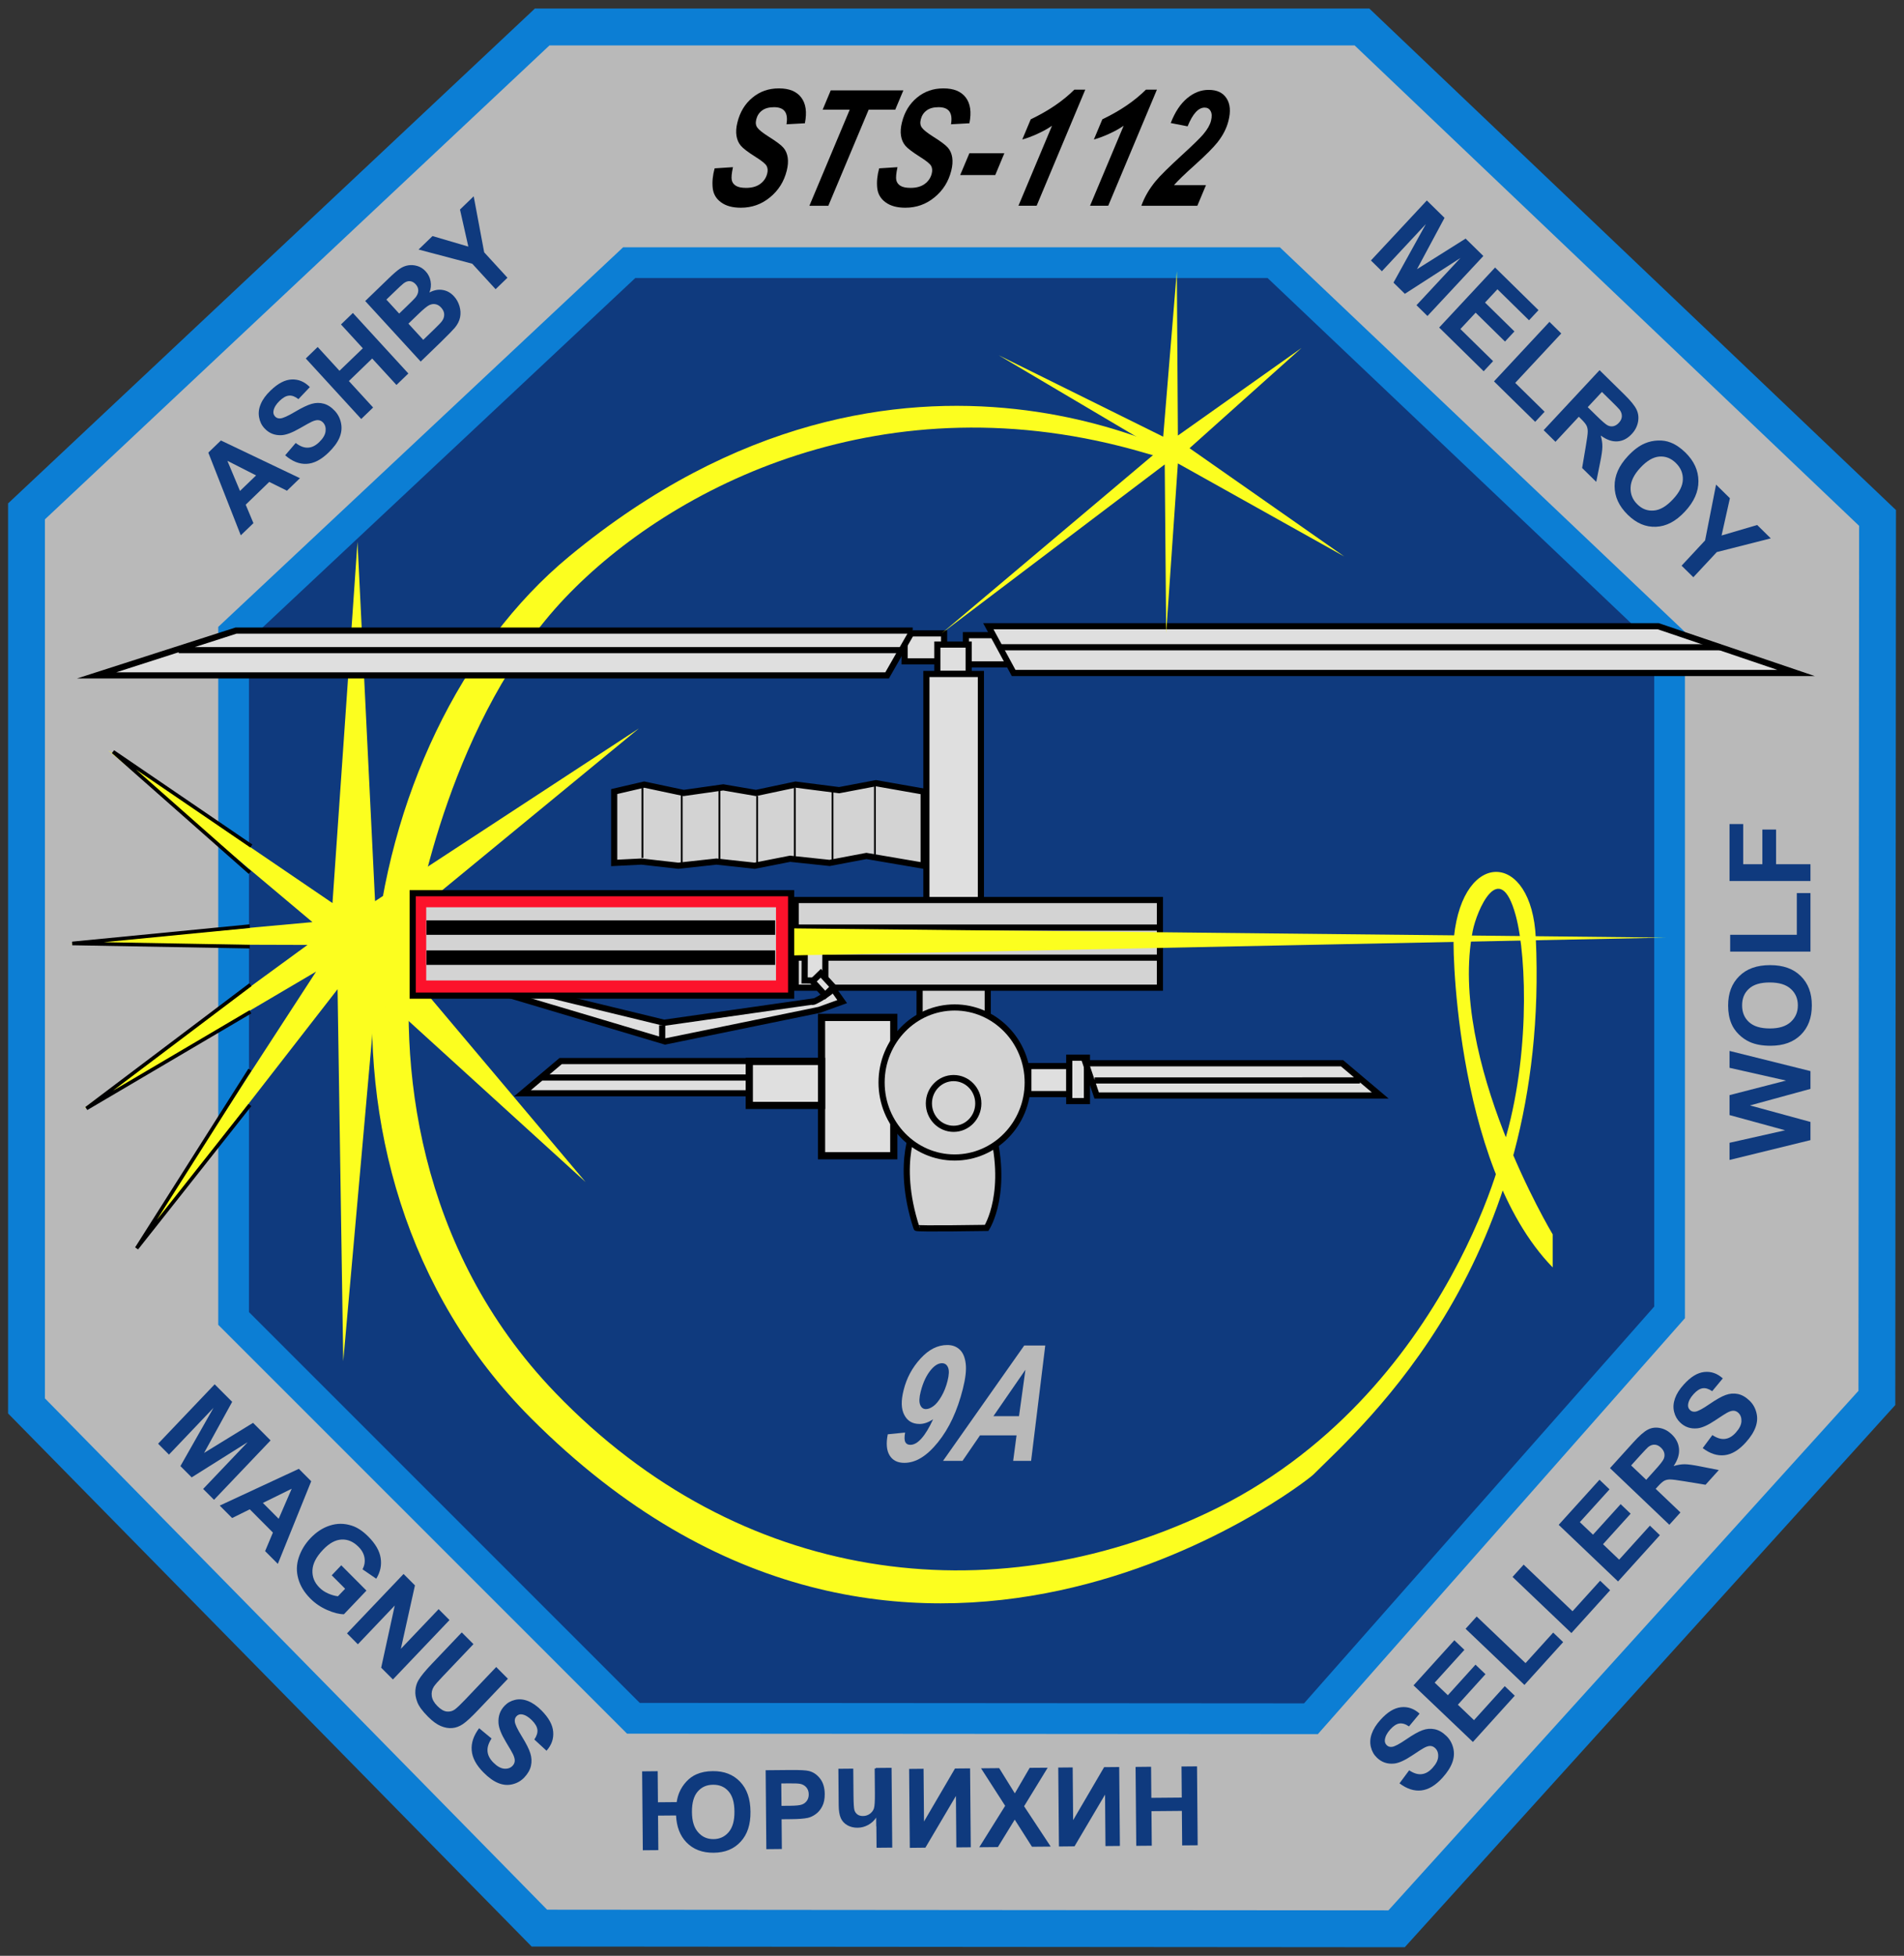 <?xml version="1.0" encoding="UTF-8" standalone="no"?>
<svg
   xmlns:dc="http://purl.org/dc/elements/1.1/"
   xmlns:cc="http://creativecommons.org/ns#"
   xmlns:rdf="http://www.w3.org/1999/02/22-rdf-syntax-ns#"
   xmlns:svg="http://www.w3.org/2000/svg"
   xmlns="http://www.w3.org/2000/svg"
   version="1.1"
   id="svg13905"
   viewBox="0 0 4870 5000"
   height="5000"
   width="4870">
  <rect x="0" y="0" width="4870" height="5000" fill="#333333" stroke="none"/>
  <title
     id="title8927">STS-112 Insignia</title>
  <defs
     id="defs173" />
  <g
     transform="translate(0,3947.638)"
     id="layer1">
    <g
       id="g5510"
       transform="matrix(87.415,0,0,-87.415,-33062.689,26882.742)">
      <g
         id="g5512">
        <g
           id="g15043">
          <g
             id="g8764">
            <g
               transform="translate(394.091,351.901)"
               id="g5308">
              <path
                 id="path5310"
                 style="fill:#b9b9b9;fill-opacity:1;fill-rule:evenodd;stroke:none"
                 d="M 0,0 23.987,0 39.073,-14.359 39.053,-40.095 25,-55.62 l -25.082,0.02 -15.007,15.272 0,26.161 L 0,0 Z" />
            </g>
            <g
               id="g5312"
               transform="translate(-0.057,-2.2879394e-6)">
              <g
                 id="g5314">
                <g
                   transform="translate(394.148,351.901)"
                   id="g5320">
                  <path
                     id="path5322"
                     style="fill:none;stroke:#0c7ed4;stroke-width:1.078;stroke-linecap:butt;stroke-linejoin:miter;stroke-miterlimit:14.3;stroke-dasharray:none;stroke-opacity:1"
                     d="M 0,0 23.987,0 39.073,-14.359 39.053,-40.095 25,-55.62 l -25.082,0.02 -15.007,15.272 0,26.161 L 0,0 Z" />
                </g>
              </g>
            </g>
            <g
               transform="translate(396.637,345.008)"
               id="g5324">
              <path
                 id="path5326"
                 style="fill:#0f3a7e;fill-opacity:1;fill-rule:evenodd;stroke:none"
                 d="m 0,0 18.859,0 11.583,-10.994 0,-19.705 -10.494,-11.885 -19.825,0.014 -11.698,11.693 0,20.03 L 0,0 Z" />
            </g>
            <g
               transform="translate(396.637,345.008)"
               id="g5328">
              <path
                 id="path5330"
                 style="fill:none;stroke:#0c7ed4;stroke-width:0.899;stroke-linecap:butt;stroke-linejoin:miter;stroke-miterlimit:14.3;stroke-dasharray:none;stroke-opacity:1"
                 d="m 0,0 18.859,0 11.583,-10.994 0,-19.705 -10.494,-11.885 -19.825,0.014 -11.698,11.693 0,20.03 L 0,0 Z" />
            </g>
            <g
               id="g5332"
               transform="translate(-0.057,-2.2879394e-6)">
              <g
                 id="g5334">
                <g
                   transform="translate(405.101,319.842)"
                   id="g5340">
                  <path
                     id="path5342"
                     style="fill:#d3d3d3;fill-opacity:1;fill-rule:evenodd;stroke:none"
                     d="m 0,0 c 0,0 -0.643,-1.085 0,-3.063 0.011,-0.033 2.052,0 2.052,0 0,0 0.688,1.062 0.109,3.063 C 2.157,0.015 -0.011,0.011 0,0" />
                </g>
                <g
                   transform="translate(405.101,319.842)"
                   id="g5344">
                  <path
                     id="path5346"
                     style="fill:none;stroke:#000000;stroke-width:0.18;stroke-linecap:butt;stroke-linejoin:miter;stroke-miterlimit:11.5;stroke-dasharray:none;stroke-opacity:1"
                     d="m 0,0 c 0,0 -0.643,-1.085 0,-3.063 0.011,-0.033 2.052,0 2.052,0 0,0 0.688,1.062 0.109,3.063 C 2.157,0.015 -0.011,0.011 0,0 Z" />
                </g>
                <path
                   id="path5348"
                   style="fill:#dfdfdf;fill-opacity:1;fill-rule:evenodd;stroke:#000000;stroke-width:0.18;stroke-linecap:butt;stroke-linejoin:miter;stroke-miterlimit:11.5;stroke-dasharray:none;stroke-opacity:1"
                   d="m 404.752,334.166 1.156,0 0,-0.818 -1.156,0 0,0.818 z" />
                <path
                   id="path5350"
                   style="fill:#dfdfdf;fill-opacity:1;fill-rule:evenodd;stroke:#000000;stroke-width:0.18;stroke-linecap:butt;stroke-linejoin:miter;stroke-miterlimit:11.5;stroke-dasharray:none;stroke-opacity:1"
                   d="m 406.547,334.114 1.208,0 0,-0.855 -1.208,0 0,0.855 z" />
                <g
                   transform="translate(407.202,334.376)"
                   id="g5352">
                  <path
                     id="path5354"
                     style="fill:#dfdfdf;fill-opacity:1;fill-rule:evenodd;stroke:none"
                     d="m 0,0 0.741,-1.368 22.895,0 L 19.601,0 0,0 Z" />
                </g>
                <g
                   transform="translate(407.202,334.376)"
                   id="g5356">
                  <path
                     id="path5358"
                     style="fill:none;stroke:#000000;stroke-width:0.18;stroke-linecap:butt;stroke-linejoin:miter;stroke-miterlimit:11.5;stroke-dasharray:none;stroke-opacity:1"
                     d="m 0,0 0.741,-1.368 22.895,0 L 19.601,0 0,0 Z" />
                </g>
                <path
                   id="path5360"
                   style="fill:#dfdfdf;fill-opacity:1;fill-rule:evenodd;stroke:#000000;stroke-width:0.18;stroke-linecap:butt;stroke-linejoin:miter;stroke-miterlimit:11.5;stroke-dasharray:none;stroke-opacity:1"
                   d="m 405.71,333.839 0.917,0 0,-0.859 -0.917,0 0,0.859 z" />
                <path
                   id="path5362"
                   style="fill:#dfdfdf;fill-opacity:1;fill-rule:evenodd;stroke:#000000;stroke-width:0.18;stroke-linecap:butt;stroke-linejoin:miter;stroke-miterlimit:11.5;stroke-dasharray:none;stroke-opacity:1"
                   d="m 405.39,332.979 1.595,0 0,-7.409 -1.595,0 0,7.409 z" />
                <path
                   id="path5364"
                   style="fill:#d3d3d3;fill-opacity:1;fill-rule:evenodd;stroke:#000000;stroke-width:0.18;stroke-linecap:butt;stroke-linejoin:miter;stroke-miterlimit:11.5;stroke-dasharray:none;stroke-opacity:1"
                   d="m 405.191,325.569 1.994,0 0,-2.701 -1.994,0 0,2.701 z" />
                <path
                   id="path5366"
                   style="fill:#c8c7c5;fill-opacity:1;fill-rule:evenodd;stroke:#000000;stroke-width:0.18;stroke-linecap:butt;stroke-linejoin:miter;stroke-miterlimit:11.5;stroke-dasharray:none;stroke-opacity:1"
                   d="m 402.866,321.576 1.196,0 0,-0.818 -1.196,0 0,0.818 z" />
                <path
                   id="path5368"
                   style="fill:#c8c7c5;fill-opacity:1;fill-rule:evenodd;stroke:#000000;stroke-width:0.18;stroke-linecap:butt;stroke-linejoin:miter;stroke-miterlimit:11.5;stroke-dasharray:none;stroke-opacity:1"
                   d="m 402.347,321.822 0.518,0 0,-1.268 -0.518,0 0,1.268 z" />
                <g
                   transform="translate(402.187,321.658)"
                   id="g5370">
                  <path
                     id="path5372"
                     style="fill:#dfdfdf;fill-opacity:1;fill-rule:evenodd;stroke:none"
                     d="m 0,0 -0.319,-0.941 -8.297,0 L -7.499,0 0,0 Z" />
                </g>
                <g
                   transform="translate(402.187,321.658)"
                   id="g5374">
                  <path
                     id="path5376"
                     style="fill:none;stroke:#000000;stroke-width:0.18;stroke-linecap:butt;stroke-linejoin:miter;stroke-miterlimit:11.5;stroke-dasharray:none;stroke-opacity:1"
                     d="m 0,0 -0.319,-0.941 -8.297,0 L -7.499,0 0,0 Z" />
                </g>
                <path
                   id="path5378"
                   style="fill:#dfdfdf;fill-opacity:1;fill-rule:evenodd;stroke:#000000;stroke-width:0.18;stroke-linecap:butt;stroke-linejoin:miter;stroke-miterlimit:11.5;stroke-dasharray:none;stroke-opacity:1"
                   d="m 409.57,321.512 -1.197,0 0,-0.819 1.197,0 0,0.819 z" />
                <path
                   id="path5380"
                   style="fill:#dfdfdf;fill-opacity:1;fill-rule:evenodd;stroke:#000000;stroke-width:0.18;stroke-linecap:butt;stroke-linejoin:miter;stroke-miterlimit:11.5;stroke-dasharray:none;stroke-opacity:1"
                   d="m 410.088,321.757 -0.518,0 0,-1.269 0.518,0 0,1.269 z" />
                <g
                   transform="translate(410.054,321.594)"
                   id="g5382">
                  <path
                     id="path5384"
                     style="fill:#dfdfdf;fill-opacity:1;fill-rule:evenodd;stroke:none"
                     d="m 0,0 0.319,-0.941 8.297,0 L 7.499,0 0,0 Z" />
                </g>
                <g
                   transform="translate(410.313,321.091)"
                   id="g5386">
                  <path
                     id="path5388"
                     style="fill:none;stroke:#000000;stroke-width:0.18;stroke-linecap:butt;stroke-linejoin:miter;stroke-miterlimit:11.5;stroke-dasharray:none;stroke-opacity:1"
                     d="m 0,0 7.761,0.001 m -8.021,0.502 0.319,-0.942 8.297,0 -1.116,0.942 -7.5,0 z" />
                </g>
                <path
                   id="path5390"
                   style="fill:#d3d3d3;fill-opacity:1;fill-rule:evenodd;stroke:none"
                   d="m 401.565,326.368 10.658,0 0,-2.564 -10.658,0 0,2.564 z" />
                <g
                   transform="translate(401.565,324.683)"
                   id="g5392">
                  <path
                     id="path5394"
                     style="fill:none;stroke:#000000;stroke-width:0.18;stroke-linecap:butt;stroke-linejoin:miter;stroke-miterlimit:11.5;stroke-dasharray:none;stroke-opacity:1"
                     d="M 0,0 10.658,0 M 0,0.879 l 10.658,0 M 0,1.685 l 10.658,0 0,-2.564 -10.658,0 0,2.564 z" />
                </g>
                <g
                   transform="translate(401.827,324.016)"
                   id="g5396">
                  <path
                     id="path5398"
                     style="fill:#dfdfdf;fill-opacity:1;fill-rule:evenodd;stroke:none"
                     d="M 0,0 0.004,1.173 0.609,1.171 0.605,-0.002 0,0 Z" />
                </g>
                <g
                   transform="translate(401.827,324.016)"
                   id="g5400">
                  <path
                     id="path5402"
                     style="fill:none;stroke:#000000;stroke-width:0.18;stroke-linecap:butt;stroke-linejoin:miter;stroke-miterlimit:11.5;stroke-dasharray:none;stroke-opacity:1"
                     d="M 0,0 0.004,1.173 0.609,1.171 0.605,-0.002 0,0 Z" />
                </g>
                <g
                   transform="translate(402.657,323.776)"
                   id="g5404">
                  <path
                     id="path5406"
                     style="fill:#dfdfdf;fill-opacity:1;fill-rule:evenodd;stroke:none"
                     d="m 0,0 0.269,-0.379 -0.672,-0.242 -4.508,-0.924 -5.354,1.595 0.22,0.193 5.102,-1.24 4.338,0.618 C -0.603,-0.448 0.002,-0.069 0,0" />
                </g>
                <g
                   transform="translate(402.657,323.776)"
                   id="g5408">
                  <path
                     id="path5410"
                     style="fill:none;stroke:#000000;stroke-width:0.18;stroke-linecap:butt;stroke-linejoin:miter;stroke-miterlimit:11.5;stroke-dasharray:none;stroke-opacity:1"
                     d="m 0,0 0.269,-0.379 -0.672,-0.242 -4.508,-0.924 -5.354,1.595 0.22,0.193 5.102,-1.24 4.338,0.618 C -0.603,-0.448 0.002,-0.069 0,0 Z" />
                </g>
                <g
                   transform="translate(392.375,323.63)"
                   id="g5412">
                  <path
                     id="path5414"
                     style="fill:#c8c7c5;fill-opacity:1;fill-rule:evenodd;stroke:none"
                     d="M 0,0 0.004,1.173 0.609,1.171 0.605,-0.002 0,0 Z" />
                </g>
                <g
                   transform="translate(392.375,323.63)"
                   id="g5416">
                  <path
                     id="path5418"
                     style="fill:none;stroke:#000000;stroke-width:0.18;stroke-linecap:butt;stroke-linejoin:miter;stroke-miterlimit:11.5;stroke-dasharray:none;stroke-opacity:1"
                     d="M 0,0 0.004,1.173 0.609,1.171 0.605,-0.002 0,0 Z" />
                </g>
                <g
                   transform="translate(402.056,323.989)"
                   id="g5420">
                  <path
                     id="path5422"
                     style="fill:#dfdfdf;fill-opacity:1;fill-rule:evenodd;stroke:none"
                     d="m 0,0 0.244,0.237 0.37,-0.4 L 0.37,-0.401 0,0 Z" />
                </g>
                <g
                   transform="translate(397.66,322.707)"
                   id="g5424">
                  <path
                     id="path5426"
                     style="fill:none;stroke:#000000;stroke-width:0.18;stroke-linecap:butt;stroke-linejoin:miter;stroke-miterlimit:11.5;stroke-dasharray:none;stroke-opacity:1"
                     d="M 0,0 -0.001,-0.455 M 4.396,1.282 4.64,1.519 5.01,1.118 4.766,0.881 4.396,1.282 Z" />
                </g>
                <g
                   transform="translate(405.31,329.54)"
                   id="g5428">
                  <path
                     id="path5430"
                     style="fill:#d3d3d3;fill-opacity:1;fill-rule:evenodd;stroke:none"
                     d="M 0,0 -1.396,0.245 -2.473,0.041 -3.749,0.204 -4.906,-0.041 -5.864,0.123 -7.02,-0.041 -8.177,0.204 -9.055,0 l 0,-2.087 0.798,0.04 1.077,-0.122 1.117,0.122 1.117,-0.122 1.037,0.204 1.157,-0.122 1.077,0.204 L 0,-2.169 0,0 Z" />
                </g>
                <g
                   transform="translate(405.31,329.54)"
                   id="g5432">
                  <path
                     id="path5434"
                     style="fill:none;stroke:#000000;stroke-width:0.18;stroke-linecap:butt;stroke-linejoin:miter;stroke-miterlimit:11.5;stroke-dasharray:none;stroke-opacity:1"
                     d="M 0,0 -1.396,0.245 -2.473,0.041 -3.749,0.204 -4.906,-0.041 -5.864,0.123 -7.02,-0.041 -8.177,0.204 -9.055,0 l 0,-2.087 0.798,0.04 1.077,-0.122 1.117,0.122 1.117,-0.122 1.037,0.204 1.157,-0.122 1.077,0.204 L 0,-2.169 0,0 Z" />
                </g>
                <g
                   transform="translate(413.687,338.956)"
                   id="g5436">
                  <path
                     id="path5438"
                     style="fill:#fcfe1f;fill-opacity:1;fill-rule:nonzero;stroke:none"
                     d="m 0,0 c 0,0 -8.935,5.568 -18.748,-2.538 -6.377,-5.268 -8.456,-17.849 -1.123,-25.199 10.963,-10.986 22.636,-1.915 22.899,-1.652 1.458,1.456 6.944,6.218 6.506,15.694 -0.116,2.523 -2.123,2.61 -2.394,0.035 -0.054,0.312 -0.064,-6.643 2.888,-9.672 l 0,0.967 c 0,0 -3.072,5.115 -2.339,8.874 0.113,0.582 0.785,2.176 1.256,0.458 0.342,-1.251 0.421,-4.386 -0.416,-6.911 0.302,0.942 -1.362,-7.151 -8.61,-10.567 -6.348,-2.992 -13.675,-2.095 -19.074,3.513 -4.046,4.203 -4.632,9.657 -4.149,13.406 0.095,0.734 1.109,6.346 4.438,9.844 3.105,3.262 9.378,6.46 16.951,4.239 C -0.417,0.052 -0.216,0.074 0,0" />
                </g>
                <g
                   transform="translate(422.333,319.378)"
                   id="g5440" />
                <g
                   transform="translate(422.333,319.378)"
                   id="g5444" />
                <g
                   transform="translate(416.367,342.514)"
                   id="g5448">
                  <path
                     id="path5450"
                     style="fill:#fcfe1f;fill-opacity:1;fill-rule:evenodd;stroke:none"
                     d="m 0,0 -3.277,-2.932 4.528,-3.167 -4.869,2.722 -0.343,-4.968 -0.042,4.938 -6.525,-4.938 6.357,5.358 -4.69,2.773 4.813,-2.382 0.399,4.843 0.031,-4.809 L 0,0 Z" />
                </g>
                <g
                   transform="translate(380.3,325.076)"
                   id="g5452">
                  <path
                     id="path5454"
                     style="fill:#fcfe1f;fill-opacity:1;fill-rule:evenodd;stroke:none"
                     d="M 0,0 7.125,0.646 1.147,5.67 7.712,1.203 8.444,11.769 8.958,1.259 16.68,6.312 9.711,0.583 46.727,0.193 9.727,-0.56 15.116,-6.954 8.99,-1.381 8.027,-12.197 7.861,-1.316 1.981,-8.88 7.233,-0.801 0.417,-4.814 6.981,-0.021 0,0 Z" />
                </g>
                <g
                   transform="translate(385.596,321.406)"
                   id="g5456">
                  <path
                     id="path5458"
                     style="fill:none;stroke:#000000;stroke-width:0.106;stroke-linecap:butt;stroke-linejoin:miter;stroke-miterlimit:14.3;stroke-dasharray:none;stroke-opacity:1"
                     d="M 0,0 -3.314,-5.224 0,-1.033 m 0.015,3.519 -4.799,-3.62 4.799,2.826 M -0.004,4.198 -5.198,3.692 -0.004,3.599 M 0.042,6.542 -4.003,9.299 0,5.766" />
                </g>
                <g
                   transform="translate(389.112,325.845)"
                   id="g5460">
                  <path
                     id="path5462"
                     style="fill:#fcfe1f;fill-opacity:1;fill-rule:evenodd;stroke:none"
                     d="m 0,0 2.066,0.937 -1.489,-1.529 0.864,-0.148 0,-0.592 -0.672,0 L 1.345,-2.416 1.441,-2.959 -0.24,-2.367 0,0 Z" />
                </g>
                <path
                   id="path5464"
                   style="fill:#d3d3d3;fill-opacity:1;fill-rule:evenodd;stroke:#fc122b;stroke-width:0.423;stroke-linecap:butt;stroke-linejoin:miter;stroke-miterlimit:14.3;stroke-dasharray:none;stroke-opacity:1"
                   d="m 390.543,326.368 10.658,0 0,-2.564 -10.658,0 0,2.564 z" />
                <g
                   transform="translate(390.762,324.683)"
                   id="g5466">
                  <path
                     id="path5468"
                     style="fill:none;stroke:#000000;stroke-width:0.423;stroke-linecap:butt;stroke-linejoin:miter;stroke-miterlimit:14.3;stroke-dasharray:none;stroke-opacity:1"
                     d="M 0,0 10.203,0 M 0,0.879 l 10.203,0" />
                </g>
                <path
                   id="path5470"
                   style="fill:none;stroke:#000000;stroke-width:0.18;stroke-linecap:butt;stroke-linejoin:miter;stroke-miterlimit:14.3;stroke-dasharray:none;stroke-opacity:1"
                   d="m 390.359,326.567 11.073,0 0,-2.995 -11.073,0 0,2.995 z" />
                <g
                   transform="translate(394.14,321.177)"
                   id="g5472">
                  <path
                     id="path5474"
                     style="fill:none;stroke:#000000;stroke-width:0.18;stroke-linecap:butt;stroke-linejoin:miter;stroke-miterlimit:11.5;stroke-dasharray:none;stroke-opacity:1"
                     d="m 0,0 6.033,0 m 7.377,12.583 21.073,0" />
                </g>
                <g
                   transform="translate(397.847,298.22)"
                   id="g5476" />
                <g
                   transform="translate(399.342,299.382)"
                   id="g5480" />
                <g
                   transform="translate(402.061,300.252)"
                   id="g5484" />
                <g
                   transform="translate(407.827,298.311)"
                   id="g5488" />
                <g
                   transform="translate(408.085,298.312)"
                   id="g5492" />
                <g
                   transform="translate(412.364,298.352)"
                   id="g5496" />
                <g
                   transform="translate(412.862,298.355)"
                   id="g5500" />
              </g>
            </g>
            <g
               transform="matrix(0.011,0,0,-0.011,378.17,307.53)"
               id="g14920">
              <path
                 style="fill:#0f3a7e;fill-opacity:1;fill-rule:evenodd;stroke:none"
                 d="m 1901.176,4551.09 c -16.784,0.088 -31.208,2.972 -43.971,8.654 -9.616,4.283 -18.268,10.491 -26.311,19.145 -8.042,8.654 -14.162,18.094 -18.795,28.934 -3.2,7.68 -5.507,16.184 -6.963,25.627 l -49.857,0.432 -0.699,-82.608 -41.348,0.438 1.836,209.795 41.26,-0.35 -0.785,-91.785 47.932,-0.414 c 1.433,30.147 10.47,53.538 27.332,71.211 18.27,18.969 42.133,28.149 72.729,27.887 30.333,-0.262 53.847,-9.88 71.767,-29.373 17.92,-19.406 26.486,-45.629 26.137,-79.721 -0.262,-34.441 -9.352,-60.579 -27.797,-79.811 -18.357,-19.144 -42.134,-28.323 -72.467,-28.061 z m 0.699,36.19 c 17.133,-0.175 30.594,5.508 41.084,17.396 10.49,11.801 15.647,29.458 15.822,53.672 0.262,24.476 -4.807,42.483 -15.297,54.896 -10.577,12.325 -23.778,18.444 -40.387,18.619 -16.609,0.087 -29.983,-5.768 -40.822,-18.094 -10.927,-12.238 -16.347,-29.896 -16.521,-53.848 -0.175,-24.301 4.721,-42.135 15.123,-54.285 10.402,-12.238 23.865,-18.183 40.998,-18.357 z"
                 transform="translate(1.5599778e-5,-3947.638)"
                 id="path5478" />
              <path
                 transform="matrix(87.415,0,0,-87.415,2083.409,636.198)"
                 d="m 0,0 0.006,-0.681 0.258,0.002 c 0.188,0.002 0.31,0.015 0.373,0.041 0.063,0.026 0.111,0.065 0.147,0.119 0.035,0.055 0.052,0.116 0.051,0.187 0,0.088 -0.026,0.159 -0.076,0.216 C 0.708,-0.059 0.645,-0.025 0.568,-0.011 0.511,-0.001 0.4,0.004 0.228,0.002 L 0,0 Z M -0.455,-1.999 -0.476,0.402 0.282,0.409 C 0.571,0.411 0.756,0.401 0.844,0.378 0.979,0.343 1.09,0.266 1.182,0.146 1.274,0.025 1.32,-0.128 1.322,-0.321 1.323,-0.469 1.299,-0.591 1.247,-0.693 1.195,-0.795 1.131,-0.873 1.05,-0.931 0.97,-0.99 0.89,-1.028 0.806,-1.047 0.693,-1.071 0.533,-1.084 0.317,-1.086 L 0.009,-1.089 0.017,-1.994 -0.455,-1.999 Z"
                 style="fill:#0f3a7e;fill-opacity:1;fill-rule:evenodd;stroke:none"
                 id="path5486" />
              <g
                 transform="matrix(0.987,-0.009,0.009,1.013,0,0)"
                 style="font-variant:normal;font-weight:bold;font-stretch:normal;font-size:292.581px;font-family:Arial;-inkscape-font-specification:Arial-BoldMT;writing-mode:lr-tb;fill:#0f3a7e;fill-opacity:1;fill-rule:nonzero;stroke:none"
                 id="text5504">
                <path
                   d="m 2372.996,4541.918 -41.734,0.375 0.012,1.272 -3.188,0.029 0.557,64.846 c 0.189,22.002 -0.677,35.857 -2.602,41.568 -1.926,5.615 -5.551,10.377 -10.875,14.285 -5.325,3.812 -11.373,5.748 -18.141,5.809 -5.922,0.053 -10.821,-1.303 -14.699,-4.066 -3.879,-2.86 -6.589,-6.697 -8.135,-11.508 -1.452,-4.909 -2.273,-18.17 -2.459,-39.785 l -0.607,-70.637 -39.619,0.355 0.838,97.27 c 0.125,14.475 2.008,25.799 5.65,33.969 3.643,8.17 9.477,14.486 17.506,18.949 8.029,4.464 17.072,6.651 27.129,6.561 9.869,-0.089 19.201,-2.538 27.996,-7.346 8.889,-4.809 16.025,-11.338 21.406,-19.59 l 0.197,23.016 0.369,-0 0.492,57.207 41.733,-0.377 -1.826,-212.197 z"
                   transform="matrix(1.013,0.009,-0.009,0.987,39.506,-3895.885)"
                   id="path15212" />
              </g>
              <path
                 transform="matrix(87.415,0,0,-87.415,2587.426,805.923)"
                 d="M 0,0 -0.021,2.4 -0.48,2.396 -1.423,0.785 -1.437,2.388 -1.876,2.384 l 0.021,-2.401 0.474,0.005 0.929,1.573 0.013,-1.565 L 0,0 Z"
                 style="fill:#0f3a7e;fill-opacity:1;fill-rule:evenodd;stroke:none"
                 id="path5490" />
              <path
                 transform="matrix(87.415,0,0,-87.415,2610.014,805.809)"
                 d="M 0,0 0.788,1.26 0.054,2.401 0.606,2.406 1.082,1.639 1.534,2.415 2.082,2.419 1.364,1.247 2.174,0.02 1.604,0.015 1.079,0.84 0.566,0.005 0,0 Z"
                 style="fill:#0f3a7e;fill-opacity:1;fill-rule:evenodd;stroke:none"
                 id="path5494" />
              <path
                 transform="matrix(87.415,0,0,-87.415,2984.106,802.33)"
                 d="M 0,0 -0.021,2.4 -0.48,2.396 -1.423,0.785 -1.437,2.388 -1.876,2.384 l 0.021,-2.401 0.474,0.005 0.929,1.573 0.013,-1.565 L 0,0 Z"
                 style="fill:#0f3a7e;fill-opacity:1;fill-rule:evenodd;stroke:none"
                 id="path5498" />
              <path
                 transform="matrix(87.415,0,0,-87.415,3027.621,802.042)"
                 d="M 0,0 -0.021,2.4 0.451,2.405 0.459,1.46 1.385,1.468 1.377,2.413 1.849,2.417 1.869,0.017 1.397,0.013 1.388,1.062 0.463,1.054 0.472,0.004 0,0 Z"
                 style="fill:#0f3a7e;fill-opacity:1;fill-rule:evenodd;stroke:none"
                 id="path5502" />
            </g>
            <g
               transform="translate(404.933,334.248)"
               id="g5518">
              <path
                 id="path5520"
                 style="fill:#dfdfdf;fill-opacity:1;fill-rule:evenodd;stroke:none"
                 d="m 0,0 -0.749,-1.309 -23.13,0 L -19.802,0 0,0 Z" />
            </g>
            <g
               transform="translate(383.455,333.676)"
               id="g5522">
              <path
                 id="path5524"
                 style="fill:none;stroke:#000000;stroke-width:0.18;stroke-linecap:butt;stroke-linejoin:miter;stroke-miterlimit:11.5;stroke-dasharray:none;stroke-opacity:1"
                 d="m 0,0 21.132,0 m 0.346,0.572 -0.749,-1.31 -23.129,0 4.077,1.31 19.801,0 z" />
            </g>
            <g
               transform="translate(401.483,329.646)"
               id="g5526">
              <path
                 id="path5528"
                 style="fill:none;stroke:#000000;stroke-width:0.053;stroke-linecap:butt;stroke-linejoin:miter;stroke-miterlimit:11.5;stroke-dasharray:none;stroke-opacity:1"
                 d="m 0,0 0,-2.045 m -2.206,1.999 0,-2.045 M -4.458,0 l 0,-2.045 m 6.802,2.091 0,-1.999 m -1.241,1.861 0,-2.091 m -2.206,1.953 0,-1.953 m -2.206,1.999 0,-2.045" />
            </g>
            <path
               id="path5530"
               style="fill:#dfdfdf;fill-opacity:1;fill-rule:evenodd;stroke:#000000;stroke-width:0.211;stroke-linecap:butt;stroke-linejoin:miter;stroke-miterlimit:11.5;stroke-dasharray:none;stroke-opacity:1"
               d="m 402.265,322.935 2.114,0 0,-4.045 -2.114,0 0,4.045 z" />
            <path
               id="path5532"
               style="fill:#dfdfdf;fill-opacity:1;fill-rule:evenodd;stroke:#000000;stroke-width:0.211;stroke-linecap:butt;stroke-linejoin:miter;stroke-miterlimit:11.5;stroke-dasharray:none;stroke-opacity:1"
               d="m 400.151,321.648 2.114,0 0,-1.287 -2.114,0 0,1.287 z" />
            <g
               transform="translate(408.298,321.032)"
               id="g5534">
              <path
                 id="path5536"
                 style="fill:#dfdfdf;fill-opacity:1;fill-rule:evenodd;stroke:none"
                 d="m 0,0 0,0 c 0,-1.211 -0.958,-2.194 -2.138,-2.194 -1.18,0 -2.138,0.983 -2.138,2.194 0,1.211 0.958,2.194 2.138,2.194 C -0.958,2.194 0,1.211 0,0" />
            </g>
            <g
               transform="translate(408.298,321.032)"
               id="g5538">
              <path
                 id="path5540"
                 style="fill:#d3d3d3;stroke:#000000;stroke-width:0.18;stroke-linecap:butt;stroke-linejoin:miter;stroke-miterlimit:11.5;stroke-dasharray:none;stroke-opacity:1;fill-opacity:1"
                 d="m 0,0 0,0 c 0,-1.211 -0.958,-2.194 -2.138,-2.194 -1.18,0 -2.138,0.983 -2.138,2.194 0,1.211 0.958,2.194 2.138,2.194 C -0.958,2.194 0,1.211 0,0 Z" />
            </g>
            <g
               transform="translate(406.852,320.419)"
               id="g5542">
              <path
                 id="path5544"
                 style="fill:#d3d3d3;fill-opacity:1;fill-rule:evenodd;stroke:none"
                 d="m 0,0 0,0 c 0,-0.41 -0.324,-0.742 -0.723,-0.742 -0.399,0 -0.723,0.332 -0.723,0.742 0,0.41 0.324,0.742 0.723,0.742 C -0.324,0.742 0,0.41 0,0" />
            </g>
            <g
               transform="translate(406.852,320.419)"
               id="g5546">
              <path
                 id="path5548"
                 style="fill:none;stroke:#000000;stroke-width:0.18;stroke-linecap:butt;stroke-linejoin:miter;stroke-miterlimit:11.5;stroke-dasharray:none;stroke-opacity:1"
                 d="m 0,0 0,0 c 0,-0.41 -0.324,-0.742 -0.723,-0.742 -0.399,0 -0.723,0.332 -0.723,0.742 0,0.41 0.324,0.742 0.723,0.742 C -0.324,0.742 0,0.41 0,0 Z" />
            </g>
            <g
               transform="translate(431.201,326.924)"
               id="g5562">
              <g
                 id="g14889">
                <path
                   transform="translate(-4.4844757e-7,-7.578)"
                   d="m 0,0 -2.368,-0.58 0,0.502 1.627,0.366 -1.627,0.445 0,0.583 1.654,0.426 -1.654,0.373 0,0.494 L 0,2.019 0,1.499 -1.77,1.015 0,0.532 0,0 Z"
                   style="fill:#0f3a7e;fill-opacity:1;fill-rule:evenodd;stroke:none"
                   id="path5552" />
                <path
                   transform="translate(-1.186,-4.312)"
                   d="M 0,0 C 0.27,0 0.47,0.063 0.61,0.191 0.749,0.319 0.817,0.478 0.817,0.675 0.817,0.872 0.75,1.03 0.611,1.156 0.473,1.283 0.27,1.345 -0.007,1.345 c -0.273,0 -0.472,-0.06 -0.607,-0.184 -0.135,-0.123 -0.2,-0.282 -0.2,-0.486 0,-0.204 0.066,-0.365 0.202,-0.489 C -0.475,0.061 -0.275,0 0,0 m 0.016,-0.506 c -0.243,0 -0.442,0.037 -0.607,0.111 -0.122,0.056 -0.228,0.13 -0.325,0.227 -0.096,0.096 -0.166,0.199 -0.213,0.314 -0.063,0.153 -0.094,0.324 -0.094,0.524 0,0.361 0.107,0.643 0.325,0.859 0.218,0.217 0.514,0.323 0.903,0.323 0.385,0 0.679,-0.105 0.897,-0.32 C 1.12,1.317 1.226,1.036 1.226,0.676 1.226,0.312 1.12,0.029 0.904,-0.186 0.687,-0.4 0.396,-0.506 0.016,-0.506"
                   style="fill:#0f3a7e;fill-opacity:1;fill-rule:evenodd;stroke:none"
                   id="path5556" />
                <path
                   transform="translate(-4.4844757e-7,-2.064)"
                   d="m 0,0 -2.349,0 0,0.491 1.95,0 0,1.22 L 0,1.711 0,0 Z"
                   style="fill:#0f3a7e;fill-opacity:1;fill-rule:evenodd;stroke:none"
                   id="path5560" />
                <path
                   d="m 0,0 -2.368,0 0,1.666 0.4,0 0,-1.175 0.561,0 0,1.014 0.401,0 0,-1.014 L 0,0.491 0,0 Z"
                   style="fill:#0f3a7e;fill-opacity:1;fill-rule:evenodd;stroke:none"
                   id="path5564" />
              </g>
            </g>
            <g
               transform="translate(392.728,344.232)"
               id="g5582">
              <g
                 id="g14851">
                <path
                   transform="translate(-7.008,-5.446)"
                   d="M 0,0 -0.84,0.427 -0.471,-0.454 0,0 Z m 1.283,-0.081 -0.379,-0.366 -0.519,0.257 -0.689,-0.666 0.226,-0.54 -0.37,-0.356 -0.95,2.419 0.368,0.355 2.313,-1.103 z"
                   style="fill:#0f3a7e;fill-opacity:1;fill-rule:evenodd;stroke:none"
                   id="path5568" />
                <path
                   transform="translate(-6.157,-4.858)"
                   d="M 0,0 0.308,0.361 C 0.436,0.263 0.554,0.218 0.668,0.224 0.781,0.229 0.889,0.282 0.995,0.385 1.108,0.494 1.17,0.599 1.182,0.703 1.194,0.807 1.171,0.89 1.111,0.956 1.072,0.998 1.028,1.022 0.977,1.028 0.926,1.035 0.861,1.02 0.781,0.984 0.727,0.959 0.612,0.896 0.432,0.792 0.199,0.658 0.018,0.591 -0.122,0.588 -0.319,0.583 -0.478,0.65 -0.607,0.791 -0.691,0.882 -0.742,0.988 -0.764,1.116 -0.787,1.243 -0.77,1.37 -0.713,1.503 c 0.056,0.133 0.149,0.26 0.283,0.389 0.218,0.211 0.422,0.318 0.622,0.326 0.201,0.008 0.374,-0.065 0.53,-0.223 L 0.388,1.643 C 0.289,1.72 0.199,1.754 0.113,1.746 0.026,1.739 -0.064,1.688 -0.163,1.593 -0.265,1.495 -0.324,1.398 -0.342,1.3 -0.354,1.236 -0.339,1.183 -0.296,1.136 -0.258,1.094 -0.208,1.075 -0.146,1.079 -0.067,1.083 0.074,1.146 0.282,1.269 0.491,1.393 0.653,1.47 0.775,1.505 0.897,1.54 1.014,1.541 1.131,1.509 1.247,1.477 1.354,1.406 1.458,1.294 1.551,1.191 1.61,1.072 1.637,0.929 1.663,0.786 1.646,0.648 1.585,0.507 1.523,0.366 1.419,0.226 1.268,0.08 1.049,-0.132 0.837,-0.241 0.624,-0.25 0.411,-0.26 0.206,-0.177 0,0"
                   style="fill:#0f3a7e;fill-opacity:1;fill-rule:evenodd;stroke:none"
                   id="path5572" />
                <path
                   transform="translate(-3.932,-3.796)"
                   d="M 0,0 -1.622,1.77 -1.274,2.106 -0.636,1.41 0.047,2.068 -0.592,2.765 -0.244,3.101 1.379,1.331 1.031,0.995 0.321,1.769 -0.361,1.11 0.348,0.336 0,0 Z"
                   style="fill:#0f3a7e;fill-opacity:1;fill-rule:evenodd;stroke:none"
                   id="path5576" />
                <path
                   transform="translate(-2.551,-1.008)"
                   d="m 0,0 0.434,-0.473 0.322,0.311 C 0.883,-0.04 0.958,0.039 0.985,0.079 1.028,0.139 1.049,0.203 1.047,0.272 1.045,0.341 1.016,0.406 0.958,0.47 0.909,0.523 0.856,0.556 0.796,0.568 0.737,0.581 0.677,0.573 0.613,0.544 0.55,0.515 0.441,0.426 0.281,0.271 L 0,0 Z m -0.645,0.704 0.375,-0.409 0.228,0.22 C 0.095,0.647 0.176,0.729 0.206,0.765 0.259,0.831 0.286,0.896 0.288,0.964 0.29,1.033 0.265,1.094 0.213,1.152 0.162,1.207 0.107,1.237 0.046,1.243 -0.015,1.249 -0.077,1.228 -0.142,1.178 -0.181,1.149 -0.28,1.057 -0.445,0.897 l -0.2,-0.193 z m -0.619,-0.042 0.69,0.666 c 0.137,0.133 0.243,0.224 0.321,0.277 0.079,0.054 0.16,0.087 0.247,0.101 C 0.082,1.72 0.17,1.714 0.262,1.686 0.355,1.658 0.434,1.607 0.505,1.53 0.582,1.446 0.629,1.351 0.649,1.239 0.669,1.126 0.658,1.019 0.615,0.912 0.749,0.983 0.877,1.007 1.004,0.985 1.131,0.964 1.239,0.903 1.333,0.8 1.408,0.719 1.46,0.625 1.494,0.513 1.527,0.4 1.533,0.293 1.512,0.186 1.49,0.079 1.439,-0.023 1.355,-0.123 1.302,-0.186 1.168,-0.323 0.946,-0.541 l -0.587,-0.567 -1.623,1.77 z"
                   style="fill:#0f3a7e;fill-opacity:1;fill-rule:evenodd;stroke:none"
                   id="path5580" />
                <path
                   d="M 0,0 -0.683,0.745 -2.254,1.16 -1.846,1.554 -0.798,1.246 -1.042,2.33 -0.641,2.717 -0.334,1.078 0.347,0.335 0,0 Z"
                   style="fill:#0f3a7e;fill-opacity:1;fill-rule:evenodd;stroke:none"
                   id="path5584" />
              </g>
            </g>
            <g
               transform="translate(427.43,336.146)"
               id="g5606">
              <g
                 id="g14878">
                <path
                   transform="translate(-9.09,8.926)"
                   d="M 0,0 1.636,1.755 2.154,1.247 1.348,-0.255 2.771,0.64 3.29,0.131 1.654,-1.624 1.333,-1.308 2.62,0.073 0.993,-0.975 0.66,-0.648 1.609,1.066 0.321,-0.315 0,0 Z"
                   style="fill:#0f3a7e;fill-opacity:1;fill-rule:evenodd;stroke:none"
                   id="path5588" />
                <path
                   transform="translate(-7.093,6.965)"
                   d="M 0,0 1.636,1.755 2.906,0.508 2.629,0.212 1.705,1.119 1.342,0.73 2.202,-0.114 1.926,-0.41 1.067,0.434 0.621,-0.044 1.578,-0.983 1.302,-1.279 0,0 Z"
                   style="fill:#0f3a7e;fill-opacity:1;fill-rule:evenodd;stroke:none"
                   id="path5592" />
                <path
                   transform="translate(-5.489,5.39)"
                   d="M 0,0 1.623,1.741 1.968,1.401 0.621,-0.044 1.481,-0.888 1.205,-1.183 0,0 Z"
                   style="fill:#0f3a7e;fill-opacity:1;fill-rule:evenodd;stroke:none"
                   id="path5596" />
                <path
                   transform="translate(-2.746,4.636)"
                   d="m 0,0 0.256,-0.251 c 0.167,-0.164 0.275,-0.257 0.331,-0.284 0.055,-0.026 0.109,-0.033 0.166,-0.021 0.056,0.013 0.108,0.045 0.157,0.098 0.056,0.059 0.085,0.121 0.088,0.188 0.003,0.067 -0.019,0.132 -0.066,0.197 C 0.907,-0.042 0.826,0.042 0.685,0.18 L 0.415,0.445 0,0 Z M -1.29,-0.673 0.346,1.082 1.074,0.367 C 1.258,0.186 1.375,0.042 1.429,-0.072 1.482,-0.185 1.496,-0.305 1.471,-0.435 1.445,-0.566 1.385,-0.681 1.288,-0.785 1.164,-0.918 1.027,-0.989 0.871,-1 0.714,-1.012 0.553,-0.956 0.381,-0.83 0.414,-0.949 0.43,-1.057 0.428,-1.159 0.427,-1.261 0.405,-1.418 0.359,-1.637 l -0.11,-0.548 -0.413,0.406 0.106,0.627 C -0.019,-0.926 0,-0.783 0,-0.715 c 0.001,0.069 -0.011,0.126 -0.035,0.175 -0.025,0.05 -0.076,0.113 -0.156,0.191 l -0.07,0.069 -0.683,-0.733 -0.346,0.34 z"
                   style="fill:#0f3a7e;fill-opacity:1;fill-rule:evenodd;stroke:none"
                   id="path5600" />
                <path
                   transform="translate(-1.205,2.866)"
                   d="m 0,0 c -0.187,-0.2 -0.281,-0.392 -0.287,-0.584 -0.006,-0.192 0.059,-0.352 0.198,-0.488 0.138,-0.137 0.296,-0.196 0.481,-0.181 0.185,0.015 0.368,0.123 0.56,0.328 0.189,0.202 0.284,0.392 0.29,0.577 C 1.248,-0.164 1.181,-0.004 1.038,0.137 0.894,0.278 0.735,0.339 0.553,0.325 0.371,0.31 0.19,0.203 0,0 M -0.367,0.338 C -0.199,0.518 -0.036,0.64 0.131,0.711 0.254,0.763 0.38,0.79 0.514,0.795 0.649,0.8 0.77,0.781 0.883,0.736 1.034,0.677 1.176,0.581 1.317,0.443 1.571,0.193 1.696,-0.081 1.698,-0.392 1.7,-0.704 1.57,-0.997 1.301,-1.285 1.035,-1.57 0.757,-1.716 0.456,-1.728 c -0.302,-0.013 -0.573,0.103 -0.827,0.352 -0.256,0.251 -0.382,0.525 -0.384,0.835 -0.002,0.309 0.125,0.597 0.388,0.879"
                   style="fill:#0f3a7e;fill-opacity:1;fill-rule:evenodd;stroke:none"
                   id="path5604" />
                <path
                   d="M 0,0 0.688,0.739 1.009,2.371 1.414,1.973 1.17,0.883 2.212,1.19 2.61,0.799 1.031,0.398 0.344,-0.338 0,0 Z"
                   style="fill:#0f3a7e;fill-opacity:1;fill-rule:evenodd;stroke:none"
                   id="path5608" />
              </g>
            </g>
            <g
               transform="translate(392.246,302.147)"
               id="g5630">
              <g
                 id="g14905">
                <path
                   transform="translate(-9.393,8.321)"
                   d="M 0,0 1.655,1.737 2.167,1.224 1.345,-0.27 2.778,0.61 3.291,0.096 1.636,-1.641 1.318,-1.323 2.621,0.045 0.982,-0.985 0.653,-0.655 1.621,1.049 0.318,-0.319 0,0 Z"
                   style="fill:#0f3a7e;fill-opacity:1;fill-rule:evenodd;stroke:none"
                   id="path5612" />
                <path
                   transform="translate(-5.865,6.125)"
                   d="M 0,0 0.381,0.879 -0.462,0.464 0,0 Z m -0.025,-1.319 -0.372,0.373 0.228,0.543 -0.677,0.68 L -1.362,0.022 -1.725,0.386 0.59,1.461 0.952,1.098 -0.025,-1.319 Z"
                   style="fill:#0f3a7e;fill-opacity:1;fill-rule:evenodd;stroke:none"
                   id="path5616" />
                <path
                   transform="translate(-4.313,4.472)"
                   d="m 0,0 0.279,0.293 0.737,-0.74 -0.659,-0.692 c -0.141,0.001 -0.302,0.042 -0.491,0.125 -0.189,0.083 -0.35,0.192 -0.49,0.333 -0.179,0.179 -0.295,0.369 -0.354,0.579 -0.06,0.21 -0.055,0.415 0.014,0.625 0.07,0.21 0.182,0.394 0.342,0.563 0.174,0.182 0.361,0.304 0.57,0.37 C 0.158,1.523 0.365,1.523 0.581,1.454 0.746,1.403 0.906,1.297 1.069,1.134 1.281,0.921 1.4,0.714 1.432,0.504 1.465,0.293 1.422,0.095 1.303,-0.1 L 0.902,0.175 C 0.959,0.285 0.978,0.396 0.959,0.512 0.94,0.629 0.883,0.734 0.783,0.834 0.633,0.985 0.47,1.055 0.288,1.046 0.106,1.037 -0.073,0.939 -0.256,0.746 -0.454,0.538 -0.555,0.342 -0.564,0.148 c -0.009,-0.195 0.058,-0.361 0.204,-0.507 0.072,-0.073 0.156,-0.129 0.256,-0.173 0.101,-0.044 0.194,-0.071 0.286,-0.081 l 0.21,0.22 L 0,0 Z"
                   style="fill:#0f3a7e;fill-opacity:1;fill-rule:evenodd;stroke:none"
                   id="path5620" />
                <path
                   transform="translate(-3.866,2.774)"
                   d="M 0,0 1.655,1.737 1.988,1.403 1.576,-0.452 2.681,0.708 2.999,0.389 1.344,-1.348 1,-1.004 1.397,0.814 0.318,-0.319 0,0 Z"
                   style="fill:#0f3a7e;fill-opacity:1;fill-rule:evenodd;stroke:none"
                   id="path5624" />
                <path
                   transform="translate(-0.508,2.802)"
                   d="m 0,0 0.342,-0.343 -0.896,-0.941 c -0.144,-0.15 -0.23,-0.25 -0.264,-0.303 -0.054,-0.086 -0.073,-0.177 -0.059,-0.276 0.014,-0.099 0.068,-0.195 0.164,-0.291 0.098,-0.099 0.189,-0.151 0.278,-0.16 0.089,-0.008 0.165,0.012 0.232,0.061 0.067,0.05 0.164,0.141 0.296,0.28 L 1.008,-1.012 1.35,-1.355 0.481,-2.268 c -0.2,-0.21 -0.347,-0.346 -0.449,-0.414 -0.101,-0.068 -0.203,-0.106 -0.31,-0.115 -0.107,-0.01 -0.216,0.009 -0.334,0.058 -0.117,0.049 -0.241,0.139 -0.376,0.274 -0.163,0.164 -0.266,0.304 -0.313,0.427 -0.047,0.123 -0.066,0.237 -0.056,0.348 0.01,0.111 0.039,0.206 0.088,0.289 0.073,0.123 0.2,0.279 0.386,0.474 L 0,0 Z"
                   style="fill:#0f3a7e;fill-opacity:1;fill-rule:evenodd;stroke:none"
                   id="path5628" />
                <path
                   d="M 0,0 0.364,-0.301 C 0.275,-0.436 0.236,-0.559 0.246,-0.675 c 0.01,-0.116 0.066,-0.224 0.171,-0.33 0.111,-0.111 0.215,-0.169 0.317,-0.178 0.102,-0.008 0.182,0.019 0.244,0.084 0.039,0.041 0.06,0.087 0.064,0.14 C 1.046,-0.906 1.029,-0.841 0.991,-0.76 0.964,-0.705 0.898,-0.59 0.789,-0.41 0.649,-0.177 0.576,0.006 0.567,0.15 0.554,0.351 0.612,0.517 0.744,0.656 0.829,0.745 0.931,0.802 1.054,0.83 1.177,0.858 1.302,0.846 1.433,0.794 1.565,0.742 1.693,0.651 1.824,0.52 2.038,0.305 2.151,0.1 2.167,-0.105 2.184,-0.31 2.12,-0.491 1.972,-0.658 L 1.615,-0.33 c 0.071,0.105 0.101,0.199 0.09,0.287 C 1.694,0.045 1.641,0.136 1.544,0.233 1.444,0.333 1.348,0.39 1.251,0.405 1.189,0.414 1.137,0.396 1.094,0.351 1.054,0.31 1.038,0.258 1.044,0.195 1.052,0.114 1.119,-0.028 1.248,-0.237 1.377,-0.446 1.459,-0.608 1.498,-0.732 1.537,-0.856 1.543,-0.976 1.517,-1.097 1.49,-1.217 1.426,-1.33 1.321,-1.441 1.225,-1.541 1.111,-1.607 0.973,-1.64 0.836,-1.673 0.7,-1.661 0.56,-1.604 0.42,-1.547 0.279,-1.446 0.131,-1.297 -0.085,-1.081 -0.199,-0.868 -0.217,-0.65 -0.235,-0.432 -0.164,-0.218 0,0"
                   style="fill:#0f3a7e;fill-opacity:1;fill-rule:evenodd;stroke:none"
                   id="path5632" />
              </g>
            </g>
            <g
               transform="translate(412.976,348.995)"
               id="g5658">
              <g
                 id="g14864">
                <path
                   transform="translate(-13.839,-1.229)"
                   d="M 0,0 0.536,0.035 C 0.497,-0.148 0.486,-0.272 0.501,-0.343 0.516,-0.414 0.556,-0.469 0.623,-0.51 c 0.066,-0.041 0.164,-0.061 0.296,-0.061 0.172,0 0.308,0.038 0.414,0.115 0.106,0.078 0.173,0.177 0.205,0.302 C 1.56,-0.066 1.555,0.008 1.521,0.071 1.487,0.133 1.383,0.219 1.203,0.331 0.975,0.475 0.832,0.584 0.765,0.664 0.699,0.744 0.657,0.839 0.639,0.955 0.621,1.071 0.63,1.2 0.668,1.349 0.744,1.652 0.888,1.888 1.107,2.069 1.326,2.25 1.58,2.339 1.88,2.339 2.183,2.339 2.397,2.251 2.534,2.072 2.67,1.892 2.705,1.645 2.641,1.319 L 2.102,1.289 C 2.159,1.625 2.04,1.789 1.739,1.789 1.59,1.789 1.475,1.757 1.388,1.693 1.302,1.629 1.246,1.543 1.218,1.432 1.192,1.33 1.204,1.249 1.255,1.185 1.303,1.121 1.41,1.036 1.58,0.928 1.805,0.787 1.948,0.68 2.014,0.602 2.08,0.524 2.121,0.43 2.138,0.317 2.155,0.203 2.146,0.077 2.11,-0.067 2.029,-0.388 1.868,-0.645 1.619,-0.848 1.37,-1.052 1.09,-1.151 0.766,-1.151 c -0.244,0 -0.434,0.052 -0.58,0.159 -0.146,0.107 -0.225,0.246 -0.243,0.423 C -0.075,-0.391 -0.056,-0.204 0,0"
                   style="fill:#000000;fill-opacity:1;fill-rule:evenodd;stroke:none"
                   id="path5636" />
                <path
                   transform="translate(-10.512,-2.323)"
                   d="m 0,0 -0.554,0 1.18,2.811 -0.792,0 0.236,0.564 2.125,0 L 1.958,2.811 1.18,2.811 0,0 Z"
                   style="fill:#000000;fill-opacity:1;fill-rule:evenodd;stroke:none"
                   id="path5640" />
                <path
                   transform="translate(-9.025,-1.229)"
                   d="M 0,0 0.536,0.035 C 0.497,-0.148 0.486,-0.272 0.501,-0.343 0.517,-0.414 0.556,-0.469 0.623,-0.51 0.69,-0.551 0.787,-0.571 0.919,-0.571 c 0.172,0 0.308,0.038 0.414,0.115 0.106,0.078 0.174,0.177 0.205,0.302 C 1.56,-0.066 1.555,0.008 1.521,0.071 1.487,0.133 1.382,0.219 1.203,0.331 0.976,0.475 0.832,0.584 0.765,0.664 0.699,0.744 0.657,0.839 0.639,0.955 0.621,1.071 0.63,1.2 0.668,1.349 0.744,1.652 0.889,1.888 1.107,2.069 1.326,2.25 1.58,2.339 1.88,2.339 2.183,2.339 2.397,2.251 2.534,2.072 2.67,1.892 2.705,1.645 2.641,1.319 L 2.102,1.289 C 2.159,1.625 2.04,1.789 1.739,1.789 1.589,1.789 1.475,1.757 1.388,1.693 1.302,1.629 1.246,1.543 1.218,1.432 1.192,1.33 1.204,1.249 1.255,1.185 1.303,1.121 1.41,1.036 1.58,0.928 1.805,0.787 1.947,0.68 2.014,0.602 2.08,0.524 2.121,0.43 2.138,0.317 2.155,0.203 2.146,0.077 2.11,-0.067 2.029,-0.388 1.868,-0.645 1.619,-0.848 1.37,-1.052 1.09,-1.151 0.766,-1.151 c -0.244,0 -0.434,0.052 -0.58,0.159 -0.146,0.107 -0.225,0.246 -0.243,0.423 C -0.075,-0.391 -0.056,-0.204 0,0"
                   style="fill:#000000;fill-opacity:1;fill-rule:evenodd;stroke:none"
                   id="path5644" />
                <path
                   transform="translate(-6.385,-0.787)"
                   d="m 0,0 1.023,0 -0.266,-0.638 -1.026,0 L 0,0 Z"
                   style="fill:#000000;fill-opacity:1;fill-rule:evenodd;stroke:none"
                   id="path5648" />
                <path
                   transform="translate(-4.837,-0.384)"
                   d="M 0,0 0.247,0.589 C 0.77,0.84 1.189,1.125 1.523,1.457 l 0.32,0 -1.423,-3.395 -0.532,0 0.982,2.339 C 0.74,0.312 0.596,0.233 0.431,0.159 0.267,0.085 0.126,0.032 0,0"
                   style="fill:#000000;fill-opacity:1;fill-rule:evenodd;stroke:none"
                   id="path5652" />
                <path
                   transform="translate(-2.742,-0.384)"
                   d="M 0,0 0.247,0.589 C 0.77,0.84 1.189,1.125 1.523,1.457 l 0.321,0 -1.424,-3.395 -0.532,0 0.983,2.339 C 0.74,0.312 0.596,0.233 0.432,0.159 0.267,0.085 0.126,0.032 0,0"
                   style="fill:#000000;fill-opacity:1;fill-rule:evenodd;stroke:none"
                   id="path5656" />
                <path
                   d="M 0,0 -0.494,0.097 C -0.367,0.421 -0.209,0.66 -0.012,0.823 0.184,0.986 0.39,1.066 0.616,1.066 0.861,1.066 1.032,0.985 1.14,0.819 1.247,0.654 1.266,0.437 1.195,0.159 1.141,-0.058 1.035,-0.264 0.873,-0.47 0.753,-0.621 0.537,-0.838 0.213,-1.13 -0.081,-1.393 -0.281,-1.586 -0.398,-1.719 l 0.936,0 -0.253,-0.604 -1.638,0 c 0.091,0.253 0.226,0.487 0.414,0.716 0.126,0.155 0.392,0.417 0.809,0.799 0.304,0.278 0.497,0.467 0.589,0.576 0.122,0.145 0.196,0.275 0.226,0.395 C 0.715,0.284 0.712,0.377 0.674,0.445 0.637,0.514 0.579,0.548 0.499,0.548 0.314,0.548 0.15,0.368 0,0"
                   style="fill:#000000;fill-opacity:1;fill-rule:evenodd;stroke:none"
                   id="path5660" />
              </g>
            </g>
            <g
               transform="translate(428.048,310.339)"
               id="g5686">
              <g
                 id="g14937">
                <path
                   transform="translate(-8.872,-9.804)"
                   d="M 0,0 0.283,0.381 C 0.418,0.292 0.538,0.255 0.651,0.269 0.764,0.282 0.868,0.342 0.967,0.452 1.073,0.569 1.127,0.677 1.132,0.782 1.138,0.887 1.109,0.968 1.044,1.03 1.003,1.069 0.958,1.09 0.906,1.093 0.854,1.096 0.791,1.077 0.714,1.035 0.661,1.007 0.551,0.936 0.378,0.82 0.155,0.671 -0.022,0.591 -0.161,0.578 -0.357,0.56 -0.52,0.616 -0.658,0.748 c -0.09,0.085 -0.148,0.187 -0.179,0.313 -0.031,0.126 -0.023,0.254 0.025,0.39 0.048,0.136 0.132,0.27 0.257,0.408 0.203,0.225 0.4,0.345 0.599,0.367 C 0.243,2.248 0.422,2.187 0.588,2.039 L 0.278,1.665 C 0.174,1.736 0.081,1.763 -0.004,1.75 -0.089,1.737 -0.176,1.68 -0.269,1.578 -0.364,1.473 -0.416,1.373 -0.428,1.273 -0.435,1.209 -0.417,1.157 -0.372,1.114 -0.33,1.074 -0.28,1.059 -0.218,1.067 c 0.079,0.01 0.215,0.082 0.415,0.219 0.2,0.137 0.356,0.225 0.476,0.268 0.12,0.044 0.236,0.053 0.354,0.029 C 1.146,1.559 1.257,1.496 1.368,1.39 1.469,1.294 1.535,1.179 1.571,1.039 1.607,0.898 1.599,0.759 1.547,0.614 1.495,0.469 1.401,0.322 1.26,0.166 1.055,-0.06 0.851,-0.183 0.639,-0.207 0.427,-0.231 0.217,-0.163 0,0"
                   style="fill:#0f3a7e;fill-opacity:1;fill-rule:evenodd;stroke:none"
                   id="path5664" />
                <path
                   transform="translate(-6.724,-8.594)"
                   d="M 0,0 -1.737,1.655 -0.543,2.974 -0.249,2.694 -1.118,1.735 -0.733,1.367 0.076,2.261 0.368,1.982 -0.44,1.089 0.032,0.638 0.932,1.632 1.225,1.353 0,0 Z"
                   style="fill:#0f3a7e;fill-opacity:1;fill-rule:evenodd;stroke:none"
                   id="path5668" />
                <path
                   transform="translate(-5.216,-6.926)"
                   d="M 0,0 -1.722,1.642 -1.397,2.001 0.032,0.638 0.841,1.531 1.133,1.252 0,0 Z"
                   style="fill:#0f3a7e;fill-opacity:1;fill-rule:evenodd;stroke:none"
                   id="path5672" />
                <path
                   transform="translate(-3.842,-5.409)"
                   d="M 0,0 -1.722,1.642 -1.397,2.001 0.033,0.638 0.841,1.531 1.133,1.252 0,0 Z"
                   style="fill:#0f3a7e;fill-opacity:1;fill-rule:evenodd;stroke:none"
                   id="path5676" />
                <path
                   transform="translate(-2.477,-3.9)"
                   d="M 0,0 -1.737,1.656 -0.543,2.975 -0.249,2.694 -1.118,1.735 -0.733,1.368 0.076,2.261 0.368,1.982 -0.44,1.089 0.032,0.638 0.932,1.632 1.224,1.353 0,0 Z"
                   style="fill:#0f3a7e;fill-opacity:1;fill-rule:evenodd;stroke:none"
                   id="path5680" />
                <path
                   transform="translate(-1.653,-0.927)"
                   d="M 0,0 0.24,0.266 C 0.398,0.439 0.487,0.552 0.511,0.609 0.536,0.666 0.542,0.722 0.529,0.78 0.516,0.838 0.484,0.89 0.432,0.94 0.373,0.996 0.312,1.025 0.247,1.027 0.181,1.03 0.119,1.007 0.056,0.957 0.026,0.931 -0.054,0.847 -0.187,0.701 L -0.441,0.42 0,0 Z M 0.677,-1.315 -1.06,0.341 -0.375,1.097 C -0.202,1.289 -0.063,1.41 0.047,1.467 0.156,1.524 0.273,1.54 0.4,1.515 0.528,1.491 0.641,1.43 0.744,1.332 0.875,1.207 0.946,1.067 0.96,0.906 0.974,0.746 0.923,0.58 0.802,0.402 c 0.116,0.035 0.221,0.053 0.32,0.053 0.1,0 0.253,-0.021 0.467,-0.064 L 2.124,0.285 1.736,-0.145 1.123,-0.044 C 0.903,-0.007 0.763,0.01 0.696,0.01 0.63,0.01 0.574,-0.003 0.526,-0.029 0.479,-0.055 0.418,-0.108 0.343,-0.191 L 0.277,-0.264 1.002,-0.955 0.677,-1.315 Z"
                   style="fill:#0f3a7e;fill-opacity:1;fill-rule:evenodd;stroke:none"
                   id="path5684" />
                <path
                   d="M 0,0 0.283,0.381 C 0.418,0.292 0.539,0.255 0.651,0.269 0.764,0.282 0.868,0.342 0.967,0.452 1.073,0.569 1.127,0.677 1.133,0.782 1.138,0.887 1.109,0.968 1.045,1.03 1.003,1.069 0.958,1.09 0.906,1.093 0.855,1.095 0.791,1.077 0.714,1.035 0.661,1.006 0.551,0.936 0.378,0.82 0.155,0.67 -0.021,0.591 -0.161,0.578 -0.357,0.56 -0.52,0.615 -0.658,0.747 c -0.089,0.085 -0.148,0.188 -0.179,0.314 -0.031,0.126 -0.022,0.254 0.025,0.39 0.048,0.136 0.132,0.27 0.257,0.407 0.203,0.226 0.4,0.346 0.599,0.368 0.2,0.022 0.378,-0.039 0.544,-0.187 L 0.278,1.665 C 0.174,1.735 0.082,1.763 -0.004,1.75 -0.089,1.736 -0.176,1.68 -0.268,1.578 -0.364,1.473 -0.416,1.373 -0.428,1.273 -0.435,1.209 -0.417,1.157 -0.371,1.113 -0.33,1.074 -0.28,1.059 -0.218,1.066 c 0.079,0.01 0.215,0.082 0.415,0.22 0.2,0.137 0.356,0.225 0.476,0.268 0.12,0.043 0.236,0.053 0.354,0.029 C 1.146,1.559 1.258,1.495 1.368,1.39 1.469,1.294 1.535,1.179 1.571,1.038 1.607,0.898 1.599,0.758 1.547,0.614 1.495,0.469 1.401,0.322 1.26,0.166 1.055,-0.061 0.852,-0.183 0.639,-0.207 0.427,-0.231 0.217,-0.163 0,0"
                   style="fill:#0f3a7e;fill-opacity:1;fill-rule:evenodd;stroke:none"
                   id="path5688" />
              </g>
            </g>
            <g
               transform="translate(408.043,311.273)"
               id="g5694">
              <g
                 id="g14896">
                <path
                   transform="translate(-2.091,1.031)"
                   d="m 0,0 c 0.045,0.179 0.05,0.308 0.015,0.392 -0.036,0.085 -0.094,0.126 -0.178,0.126 -0.104,0 -0.207,-0.06 -0.313,-0.182 -0.139,-0.162 -0.24,-0.375 -0.309,-0.647 -0.045,-0.176 -0.05,-0.303 -0.016,-0.388 0.034,-0.084 0.089,-0.125 0.169,-0.125 0.065,0 0.136,0.028 0.216,0.085 0.08,0.057 0.157,0.151 0.235,0.285 C -0.102,-0.319 -0.043,-0.17 0,0 m -1.749,-1.561 0.507,0.051 c -0.024,-0.135 -0.021,-0.226 0.006,-0.28 0.028,-0.053 0.077,-0.079 0.148,-0.079 0.107,0 0.214,0.061 0.326,0.187 0.113,0.127 0.224,0.31 0.34,0.561 -0.139,-0.093 -0.269,-0.138 -0.396,-0.138 -0.206,0 -0.353,0.085 -0.446,0.261 -0.094,0.176 -0.101,0.415 -0.021,0.731 0.088,0.353 0.251,0.655 0.494,0.921 C -0.547,0.92 -0.29,1.05 -0.007,1.05 0.141,1.05 0.259,1.006 0.355,0.917 0.45,0.828 0.508,0.695 0.531,0.51 0.555,0.325 0.527,0.081 0.448,-0.233 0.286,-0.876 0.047,-1.388 -0.28,-1.793 c -0.326,-0.405 -0.649,-0.603 -0.984,-0.603 -0.199,0 -0.34,0.071 -0.43,0.216 -0.09,0.145 -0.108,0.349 -0.055,0.619"
                   style="fill:#b9b9b9;fill-opacity:1;fill-rule:evenodd;stroke:none"
                   id="path5692" />
                <path
                   d="M 0,0 0.188,1.358 -0.749,0 0,0 Z m -0.072,-0.562 -1.07,0 -0.511,-0.745 -0.57,0 2.376,3.374 0.615,0 -0.414,-3.374 -0.525,0 0.099,0.745 z"
                   style="fill:#b9b9b9;fill-opacity:1;fill-rule:evenodd;stroke:none"
                   id="path5696" />
              </g>
            </g>
          </g>
        </g>
      </g>
    </g>
  </g>
</svg>
